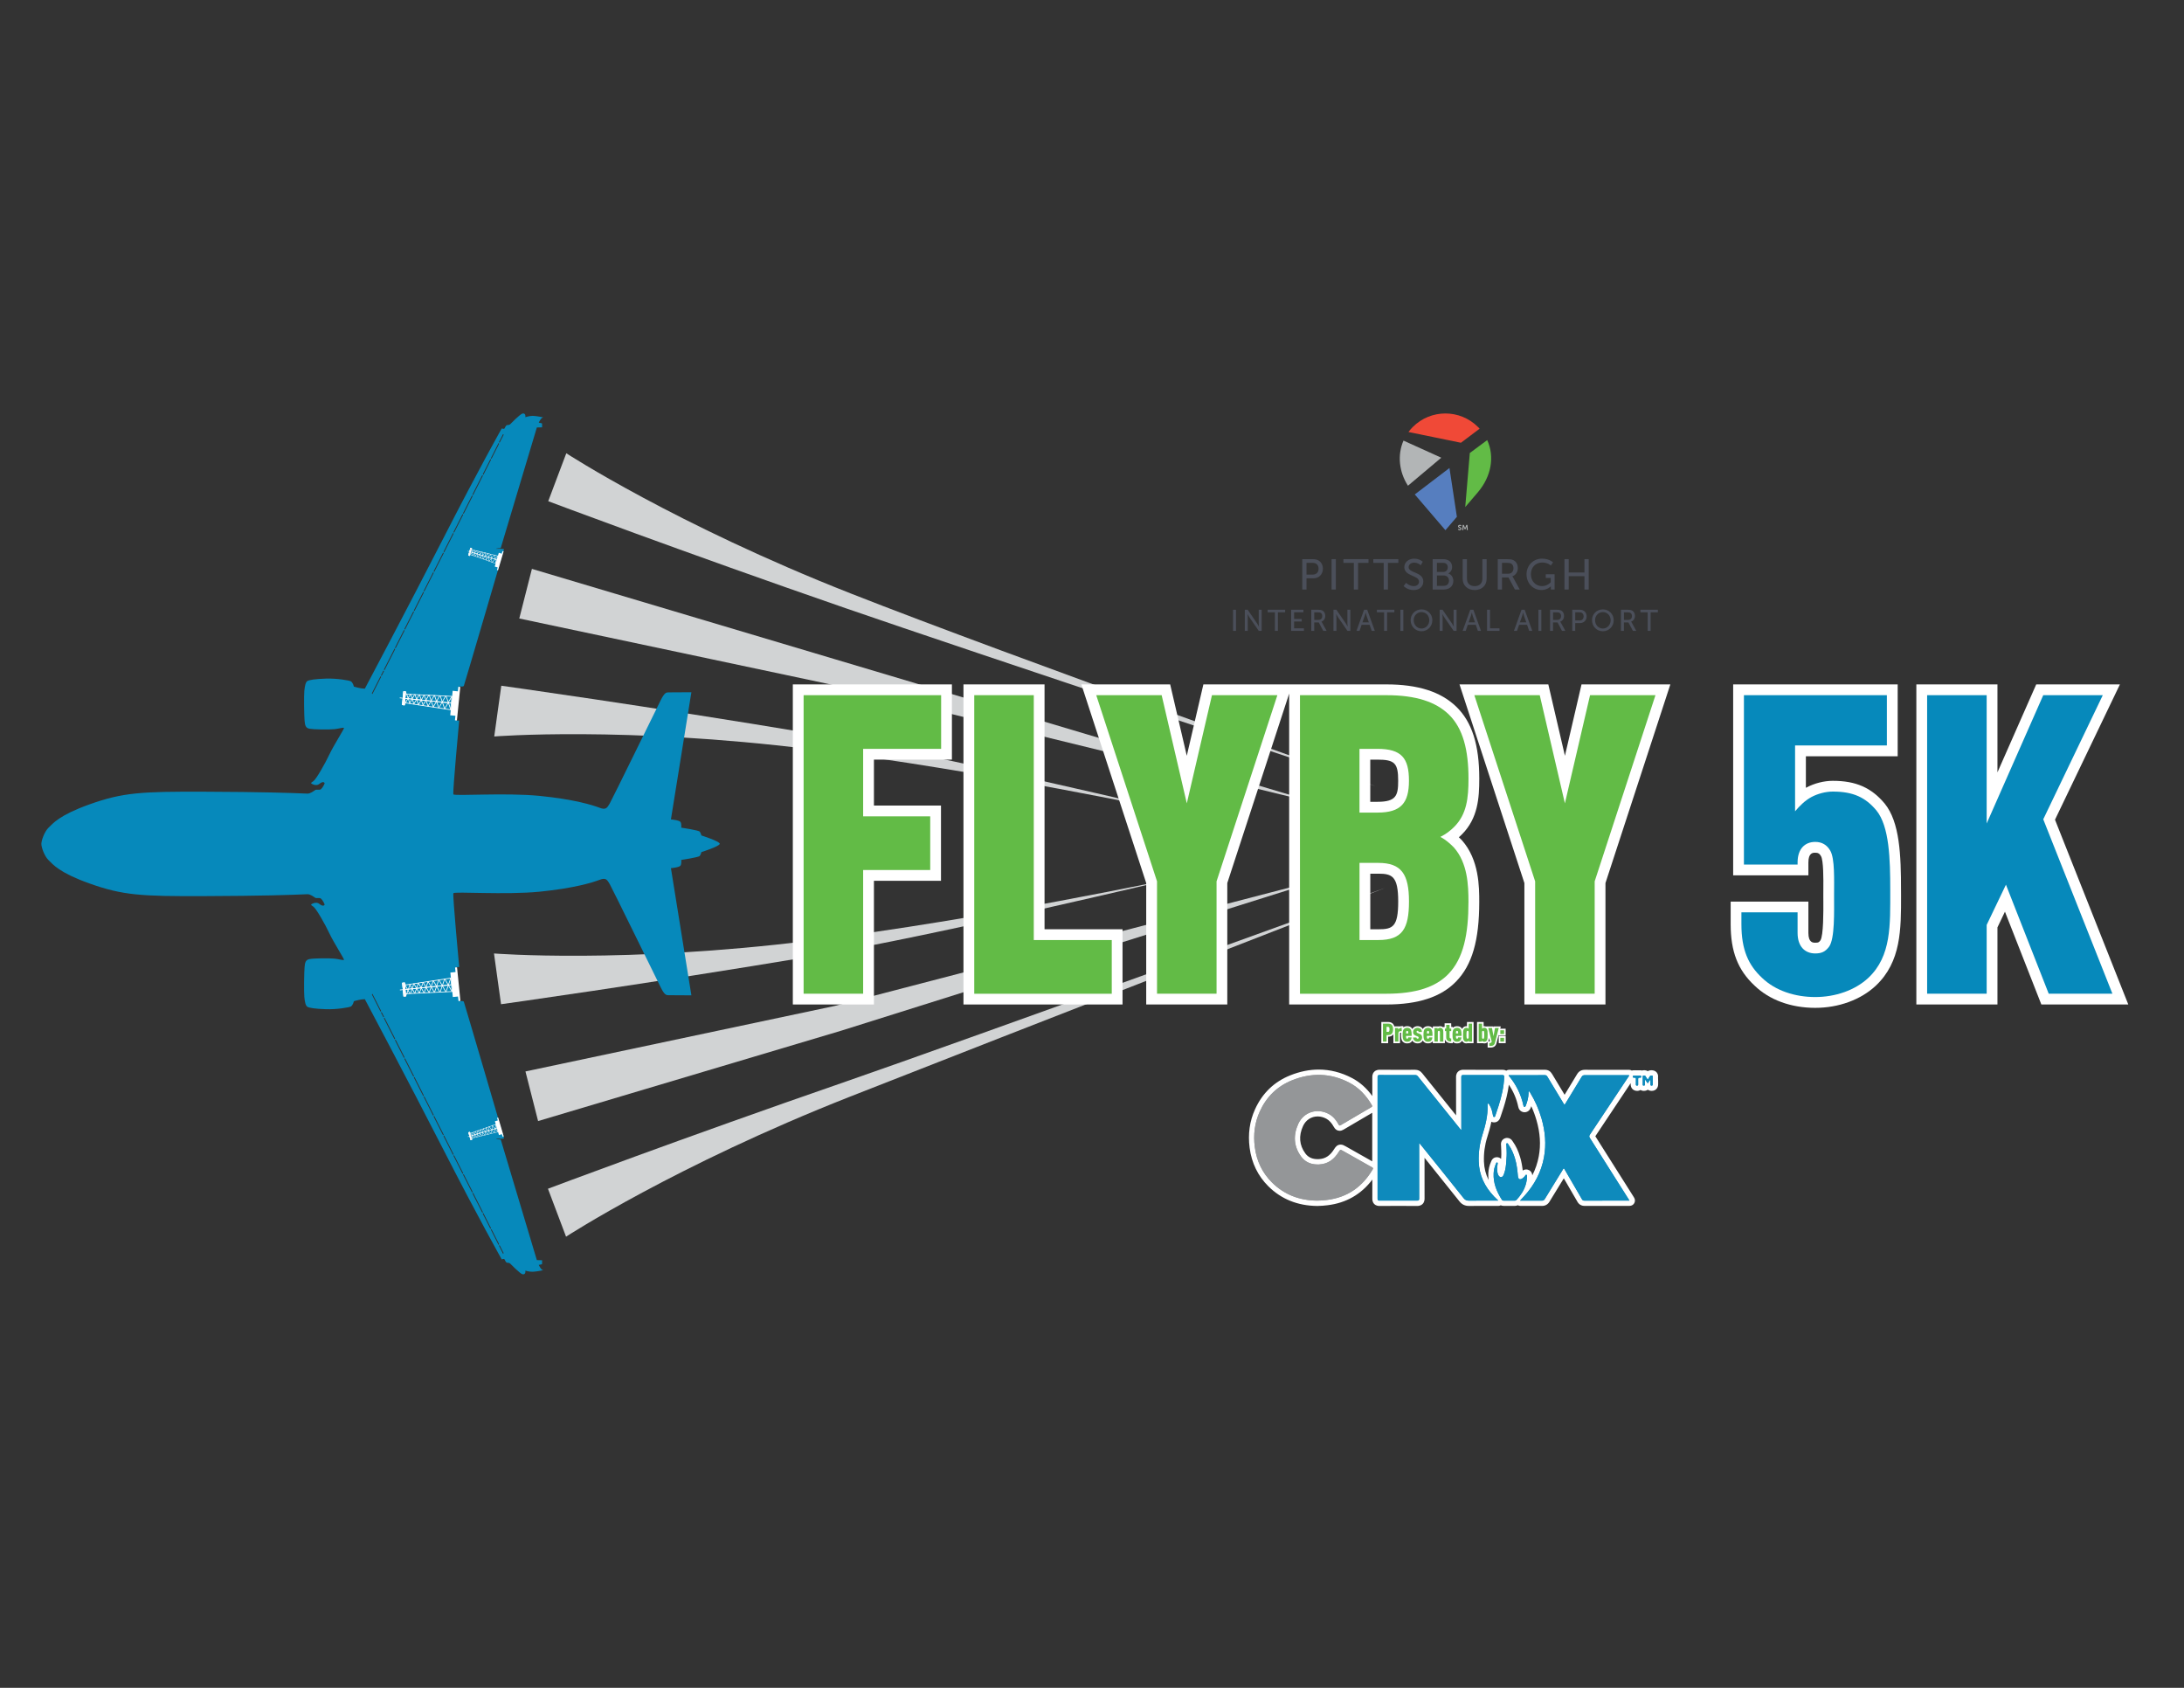 <?xml version="1.0" encoding="utf-8"?>
<!-- Generator: Adobe Illustrator 24.0.0, SVG Export Plug-In . SVG Version: 6.00 Build 0)  -->
<svg version="1.1" id="Layer_1" xmlns="http://www.w3.org/2000/svg" xmlns:xlink="http://www.w3.org/1999/xlink" x="0px" y="0px"
	 viewBox="0 0 792 612" style="enable-background:new 0 0 792 612;" xml:space="preserve">
<rect x="0" y="0" width="792" height="612" fill="#333333" stroke="none"/>
<style type="text/css">
	.st0{fill:#D1D3D4;}
	.st1{fill:#0689BB;}
	.st2{fill:#FFFFFF;}
	.st3{fill:#4B4F5A;}
	.st4{fill:#B2B5B6;}
	.st5{fill:#F04937;}
	.st6{fill:#567EBF;}
	.st7{fill:#62BB46;}
	.st8{fill:#0E8ABC;}
	.st9{fill:#949698;}
</style>
<g>
	<g>
		<g>
			<polygon class="st0" points="192.84,397.49 190.55,388.5 302.74,364.74 481.67,318.16 305.03,373.73 195.13,406.49 			"/>
			<path class="st0" d="M180.41,354.92l-1.27-9.2c0,0,47.21,3.75,114.72-4.63c62.6-7.77,133.54-22.93,133.54-22.93
				s-88.33,21.13-132.13,28.44c-62.37,10.41-113.57,17.52-113.57,17.52L180.41,354.92z"/>
			<path class="st0" d="M201.99,439.72l3.28,8.69c0,0,39.68-25.86,102.98-50.77c58.7-23.1,193.92-75.65,193.92-75.65
				s-153.36,55.63-195.33,70.14c-59.76,20.67-108.13,38.9-108.13,38.9L201.99,439.72z"/>
		</g>
		<g>
			<polygon class="st0" points="190.6,215.27 188.31,224.26 300.49,248.02 480.35,291.96 302.78,239.03 192.89,206.27 			"/>
			<path class="st0" d="M180.5,257.84l-1.27,9.2c0,0,47.21-3.75,114.72,4.63c62.6,7.77,133.54,22.93,133.54,22.93
				s-88.33-21.13-132.13-28.44c-62.37-10.41-113.57-17.52-113.57-17.52L180.5,257.84z"/>
			<path class="st0" d="M202.08,173.04l3.28-8.69c0,0,39.68,25.86,102.98,50.77c58.7,23.1,190.82,70.06,190.82,70.06
				s-150.25-50.04-192.22-64.55c-59.76-20.67-108.13-38.9-108.13-38.9L202.08,173.04z"/>
		</g>
		<path class="st1" d="M190.51,151.27c0,0,0.31-1.49-0.99-1.34c-0.82,0.1-4.59,3.97-4.59,3.97s-0.56,0.27-0.96,0.23
			c-0.46-0.06-0.76,0.8-1.03,1.25c-0.15,0.26-0.99-0.03-0.99-0.03s-8.21,14.49-21.06,39.61c-12.84,25.07-28.58,54.74-28.58,54.74
			s-0.91,0-2.18-0.28c-1.27-0.27-1.81-0.48-1.81-0.48s-0.32-1.51-1.13-1.92c-0.61-0.31-5.04-1.1-9.03-0.96
			c-3.99,0.14-6.08,0.48-6.71,0.89c-0.63,0.41-0.92,1.81-1.09,3.57c-0.18,1.86-0.07,9.05,0.09,10.78c0.15,1.65,0.32,2.68,1.86,2.95
			c1.54,0.27,6.85,0.34,9.03,0.14c1.55-0.15,3.31-0.76,3.4-0.41c0.09,0.34-3.76,6.32-5.31,9.62s-4.76,8.93-5.76,9.62
			c-1,0.69-1.13,0.76-0.23,1.17c0.91,0.41,1.81,0.34,2.45-0.21c0.63-0.55,1.45-0.83,1.81-0.28c0.14,0.21-0.77,1.85-1.32,2.27
			c-0.54,0.41-1.59,0-2.04,0.28c-0.45,0.27-1.77,1.35-2.86,1.31c-6.49-0.27-16.19-0.61-37.42-0.69c-22.72-0.08-29.5,0.26-41.64,4.6
			c-11.02,3.95-13.2,6.91-14.79,8.42c-1.47,1.4-2.61,4.57-2.63,5.89h0c0,0.01,0,0.01,0,0.02c0,0.01,0,0.01,0,0.02h0
			c0.02,1.33,1.16,4.49,2.63,5.89c1.59,1.52,3.77,4.48,14.79,8.42c12.14,4.34,18.92,4.69,41.64,4.6
			c21.23-0.08,30.93-0.41,37.42-0.69c1.09-0.05,2.4,1.03,2.86,1.3c0.45,0.28,1.5-0.14,2.04,0.28c0.54,0.41,1.45,2.06,1.32,2.27
			c-0.36,0.55-1.18,0.27-1.81-0.28c-0.63-0.55-1.54-0.62-2.45-0.21s-0.77,0.48,0.23,1.17c1,0.69,4.22,6.32,5.76,9.62
			c1.54,3.3,5.4,9.27,5.31,9.62c-0.09,0.34-1.85-0.27-3.4-0.41c-2.18-0.21-7.48-0.14-9.03,0.14c-1.54,0.27-1.71,1.31-1.86,2.95
			c-0.16,1.73-0.27,8.93-0.09,10.78c0.17,1.77,0.45,3.16,1.09,3.57c0.64,0.41,2.72,0.76,6.71,0.89c3.99,0.14,8.42-0.65,9.03-0.96
			c0.82-0.41,1.13-1.92,1.13-1.92s0.54-0.21,1.81-0.48c1.27-0.27,2.18-0.27,2.18-0.27s15.74,29.67,28.58,54.74
			c12.86,25.11,21.06,39.6,21.06,39.6s0.84-0.29,0.99-0.03c0.27,0.45,0.56,1.31,1.03,1.25c0.4-0.05,0.96,0.23,0.96,0.23
			s3.77,3.87,4.59,3.97c1.29,0.15,0.99-1.34,0.99-1.34s1.33,0.46,2.72,0.41c1.37-0.05,4.35-0.62,3.67-0.62s-1.53-1.85-1.53-1.85
			l1.19-0.26l0.03-1.44l-1.91-0.05l-13.1-43.74c0,0-1.63-0.05-1.67-0.26c1.63-0.05,2.72,0.1,2.86-0.21
			c-0.1-0.41-14.18-48.4-14.56-49.45c-0.17-0.46-1.56-0.21-1.56-0.21l-1.22-12.36l1.09-0.05c0,0-2.42-26.02-2.11-26.74
			s18.78,0.67,31.3-0.57c12.52-1.24,19.25-3.35,21.67-4.28c2.25-0.87,2.76-0.15,3.71,1.49c0.95,1.65,17.15,34.77,18.54,37.55
			c1.37,2.73,2,2.78,2.82,2.78c1.09,0,8.27,0.05,8.27,0.05l-7.42-46.11c0,0,3.03-0.26,3.47-0.93c0.44-0.67,0.27-2.06,0.27-2.06
			s6.29-0.93,6.7-1.44c0.41-0.51,0.61-1.39,0.61-1.39s6.49-2.06,6.66-3h0.01c0,0,0-0.01,0-0.02c0,0,0-0.01,0-0.02h-0.01
			c-0.17-0.95-6.66-3-6.66-3s-0.2-0.87-0.61-1.39c-0.41-0.51-6.7-1.44-6.7-1.44s0.17-1.39-0.27-2.06c-0.44-0.67-3.47-0.93-3.47-0.93
			l7.42-46.11c0,0-7.18,0.05-8.27,0.05c-0.83,0-1.45,0.05-2.82,2.78c-1.39,2.78-17.59,35.91-18.54,37.55
			c-0.95,1.65-1.45,2.36-3.71,1.49c-2.42-0.93-9.15-3.04-21.67-4.28c-12.52-1.24-30.99,0.15-31.3-0.57s2.11-26.74,2.11-26.74
			l-1.09-0.05l1.22-12.36c0,0,1.39,0.26,1.56-0.21c0.39-1.05,14.46-49.04,14.56-49.45c-0.14-0.31-1.22-0.16-2.86-0.21
			c0.03-0.21,1.67-0.26,1.67-0.26l13.1-43.74l1.91-0.05l-0.03-1.44l-1.19-0.26c0,0,0.85-1.85,1.53-1.85s-2.31-0.57-3.67-0.62
			C191.83,150.81,190.51,151.27,190.51,151.27L190.51,151.27z M181.17,451.45l1.48,2.93l-0.22,0.25l-1.47-2.9L181.17,451.45z
			 M178.02,445.91l0.21-0.25l2.77,5.47l-0.2,0.28L178.02,445.91L178.02,445.91z M175.29,439.85l2.77,5.47l-0.22,0.25l-2.79-5.51
			L175.29,439.85z M171.34,432.72l0.22-0.24l3.57,7.05l-0.23,0.22L171.34,432.72L171.34,432.72z M168.13,425.69l3.27,6.46
			l-0.22,0.24l-3.26-6.45L168.13,425.69z M164.66,418.85l3.3,6.51l-0.22,0.25l-3.3-6.53L164.66,418.85z M161.05,411.72l3.44,6.8
			l-0.22,0.24l-3.42-6.76L161.05,411.72z M157.46,404.61l3.43,6.78l-0.2,0.28l-3.45-6.82L157.46,404.61z M153.88,397.54l3.41,6.74
			l-0.22,0.23l-3.42-6.77L153.88,397.54z M150.3,390.48l3.41,6.74l-0.24,0.21l-3.4-6.71L150.3,390.48z M146.87,383.7l3.26,6.45
			l-0.22,0.24l-3.26-6.44L146.87,383.7z M143.47,376.97l3.24,6.4l-0.22,0.25l-3.26-6.43L143.47,376.97z M139.2,369.21l0.25-0.18
			l3.85,7.6l-0.24,0.21L139.2,369.21L139.2,369.21z M138.15,367.13l0.26-0.16l0.88,1.73l-0.25,0.18L138.15,367.13L138.15,367.13z
			 M135.06,360.35l3.18,6.28l-0.26,0.16l-3.13-6.19L135.06,360.35z M134.84,251.41l3.13-6.19l0.26,0.16l-3.18,6.28L134.84,251.41
			L134.84,251.41z M139.03,243.14l0.25,0.18l-0.88,1.74l-0.26-0.16L139.03,243.14z M139.2,242.8l3.87-7.64l0.24,0.21l-3.85,7.6
			L139.2,242.8L139.2,242.8z M143.23,234.84l3.26-6.43l0.22,0.25l-3.24,6.4L143.23,234.84L143.23,234.84z M149.91,221.64l0.22,0.23
			l-3.26,6.45l-0.22-0.25L149.91,221.64z M150.08,221.31l3.4-6.71l0.24,0.21l-3.41,6.74L150.08,221.31L150.08,221.31z
			 M153.64,214.27l3.42-6.77l0.22,0.23l-3.41,6.74L153.64,214.27L153.64,214.27z M160.69,200.35l0.2,0.28l-3.43,6.78l-0.22-0.23
			L160.69,200.35z M164.28,193.26l0.22,0.24l-3.44,6.8l-0.2-0.28L164.28,193.26z M164.44,192.93l3.3-6.53l0.22,0.25l-3.3,6.51
			L164.44,192.93L164.44,192.93z M167.91,186.08l3.27-6.45l0.22,0.24l-3.27,6.46L167.91,186.08L167.91,186.08z M174.89,172.27
			l0.23,0.22l-3.57,7.05l-0.22-0.24L174.89,172.27z M177.85,166.44l0.22,0.25l-2.77,5.47l-0.23-0.22L177.85,166.44z M178.02,166.11
			l2.78-5.5l0.2,0.28l-2.77,5.47L178.02,166.11L178.02,166.11z M182.43,157.38l0.22,0.25l-1.48,2.93l-0.2-0.28L182.43,157.38z"/>
		<g>
			<g>
				<line class="st2" x1="147.23" y1="358.74" x2="163.43" y2="357.1"/>
				<polygon class="st2" points="147.24,358.87 147.22,358.61 163.41,356.98 163.44,357.23 				"/>
			</g>
			<path class="st2" d="M146.33,361.33l-0.5-4.97l0.93-0.09l0.4,0.72l16.43-2.49l0.52,5.14l-0.14,0.01l-16.46,0.8l-0.24,0.8
				L146.33,361.33z M146.11,356.59l0.45,4.46l0.5-0.05l0.25-0.81l0.09,0l16.42-0.79l-0.46-4.6l-16.34,2.48l-0.4-0.73L146.11,356.59z
				"/>
			<g>
				<rect x="144.19" y="358.44" transform="matrix(-0.1 -0.995 0.995 -0.1 -195.72 540.626)" width="4.74" height="0.71"/>
				<path class="st2" d="M146.33,361.33l-0.5-4.97l0.96-0.1l0.5,4.97L146.33,361.33z M146.11,356.59l0.45,4.46l0.45-0.05l-0.45-4.46
					L146.11,356.59z"/>
			</g>
			<polygon class="st2" points="145.03,359.09 145.01,358.83 163.7,356.95 163.72,357.2 			"/>
			<g>
				
					<rect x="146.16" y="358.48" transform="matrix(0.319 -0.948 0.948 0.319 -239.1 384.645)" class="st2" width="3.59" height="0.26"/>
				
					<rect x="147.82" y="356.89" transform="matrix(0.869 -0.494 0.494 0.869 -158.017 120.09)" class="st2" width="0.26" height="3.59"/>
			</g>
			<g>
				<polygon class="st2" points="148.99,360.29 148.75,360.2 149.97,356.63 150.21,356.71 				"/>
				<polygon class="st2" points="150.3,360.23 148.42,356.97 148.64,356.84 150.52,360.1 				"/>
			</g>
			<g>
				<polygon class="st2" points="150.56,360.21 150.32,360.13 151.61,356.38 151.85,356.46 				"/>
				<polygon class="st2" points="151.95,360.16 149.98,356.73 150.2,356.6 152.18,360.03 				"/>
			</g>
			<g>
				<polygon class="st2" points="152.22,360.13 151.98,360.05 153.31,356.15 153.55,356.23 				"/>
				<polygon class="st2" points="153.67,360.07 151.62,356.51 151.84,356.38 153.9,359.95 				"/>
			</g>
			<g>
				<polygon class="st2" points="153.94,360.05 153.7,359.97 155.11,355.83 155.36,355.92 				"/>
				<polygon class="st2" points="155.5,359.99 153.32,356.21 153.54,356.08 155.72,359.86 				"/>
			</g>
			<g>
				<polygon class="st2" points="155.76,359.97 155.52,359.88 157,355.55 157.25,355.63 				"/>
				<polygon class="st2" points="157.41,359.9 155.12,355.94 155.35,355.81 157.63,359.77 				"/>
			</g>
			<g>
				<polygon class="st2" points="157.68,359.88 157.43,359.79 158.99,355.24 159.23,355.33 				"/>
				<polygon class="st2" points="159.41,359.8 157.01,355.64 157.24,355.52 159.63,359.67 				"/>
			</g>
			<g>
				<polygon class="st2" points="159.73,359.77 159.49,359.69 161.12,354.92 161.36,355 				"/>
				<polygon class="st2" points="161.56,359.7 159.05,355.34 159.27,355.21 161.78,359.57 				"/>
			</g>
			<g>
				<polygon class="st2" points="161.88,359.66 161.64,359.58 163.34,354.6 163.59,354.68 				"/>
				<polygon class="st2" points="163.8,359.58 161.18,355.03 161.41,354.9 164.03,359.45 				"/>
			</g>
			<g>
				
					<rect x="144.19" y="358.44" transform="matrix(-0.1 -0.995 0.995 -0.1 -195.72 540.626)" class="st2" width="4.74" height="0.71"/>
				<path class="st2" d="M146.33,361.33l-0.5-4.97l0.96-0.1l0.5,4.97L146.33,361.33z M146.11,356.59l0.45,4.46l0.45-0.05l-0.45-4.46
					L146.11,356.59z"/>
			</g>
			<polygon class="st2" points="165.2,352.46 163.32,352.65 164.21,361.52 166.09,361.33 166.26,362.98 166.97,362.91 
				165.74,350.74 165.03,350.81 			"/>
		</g>
		<g>
			<g>
				<line class="st2" x1="170.9" y1="411.81" x2="180.02" y2="409.11"/>
				<polygon class="st2" points="170.92,411.88 170.87,411.73 179.99,409.04 180.04,409.18 				"/>
			</g>
			<path class="st2" d="M170.66,413.39l-0.83-2.8l0.52-0.15l0.31,0.37l9.16-3.21l0.85,2.89l-0.08,0.02l-9.36,2.24l-0.05,0.49
				L170.66,413.39z M170.02,410.7l0.74,2.51l0.28-0.08l0.05-0.49l0.05-0.01l9.34-2.23l-0.76-2.59l-9.11,3.19l-0.31-0.37
				L170.02,410.7z"/>
			<g>
				
					<rect x="169.13" y="411.71" transform="matrix(-0.283 -0.959 0.959 -0.283 -176.262 692.077)" width="2.77" height="0.41"/>
				<path class="st2" d="M170.66,413.39l-0.83-2.8l0.54-0.16l0.83,2.8L170.66,413.39z M170.02,410.7l0.74,2.51l0.25-0.07l-0.74-2.51
					L170.02,410.7z"/>
			</g>
			<polygon class="st2" points="169.67,412.24 169.63,412.1 180.15,408.99 180.2,409.14 			"/>
			<g>
				<polygon class="st2" points="171.23,412.7 171.08,412.68 171.37,410.6 171.52,410.62 				"/>
				<polygon class="st2" points="171.93,412.54 170.57,410.95 170.68,410.85 172.04,412.45 				"/>
			</g>
			<g>
				
					<rect x="171.05" y="411.32" transform="matrix(0.143 -0.99 0.99 0.143 -259.661 522.851)" class="st2" width="2.21" height="0.15"/>
				<polygon class="st2" points="172.82,412.33 171.39,410.66 171.5,410.56 172.94,412.23 				"/>
			</g>
			<g>
				
					<rect x="171.9" y="411.06" transform="matrix(0.143 -0.99 0.99 0.143 -258.621 523.516)" class="st2" width="2.32" height="0.15"/>
				<polygon class="st2" points="173.76,412.11 172.26,410.35 172.37,410.25 173.88,412.01 				"/>
			</g>
			<g>
				
					<rect x="172.8" y="410.79" transform="matrix(0.143 -0.99 0.99 0.143 -257.542 524.223)" class="st2" width="2.41" height="0.15"/>
				<polygon class="st2" points="174.74,411.87 173.17,410.05 173.29,409.95 174.85,411.78 				"/>
			</g>
			<g>
				
					<rect x="173.72" y="410.48" transform="matrix(0.143 -0.99 0.99 0.143 -256.394 524.942)" class="st2" width="2.55" height="0.15"/>
				<polygon class="st2" points="175.78,411.63 174.12,409.69 174.23,409.6 175.89,411.53 				"/>
			</g>
			<g>
				
					<rect x="174.71" y="410.18" transform="matrix(0.143 -0.99 0.99 0.143 -255.193 525.714)" class="st2" width="2.68" height="0.15"/>
				<polygon class="st2" points="176.86,411.37 175.12,409.34 175.24,409.24 176.98,411.27 				"/>
			</g>
			<g>
				
					<rect x="175.74" y="409.85" transform="matrix(0.143 -0.99 0.99 0.143 -253.931 526.52)" class="st2" width="2.81" height="0.15"/>
				<polygon class="st2" points="178,411.1 176.18,408.97 176.29,408.87 178.12,411 				"/>
			</g>
			<g>
				
					<rect x="176.85" y="409.5" transform="matrix(0.143 -0.99 0.99 0.143 -252.577 527.389)" class="st2" width="2.95" height="0.15"/>
				<polygon class="st2" points="179.23,410.8 177.31,408.57 177.43,408.47 179.34,410.71 				"/>
			</g>
			<g>
				
					<rect x="178.02" y="409.14" transform="matrix(0.143 -0.99 0.99 0.143 -251.163 528.298)" class="st2" width="3.07" height="0.15"/>
				<polygon class="st2" points="180.5,410.49 178.5,408.17 178.62,408.07 180.61,410.39 				"/>
			</g>
			<g>
				
					<rect x="169.13" y="411.71" transform="matrix(-0.283 -0.959 0.959 -0.283 -176.262 692.077)" class="st2" width="2.77" height="0.41"/>
				<path class="st2" d="M170.66,413.39l-0.83-2.8l0.54-0.16l0.83,2.8L170.66,413.39z M170.02,410.7l0.74,2.51l0.25-0.07l-0.74-2.51
					L170.02,410.7z"/>
			</g>
			<polygon class="st2" points="180.53,406.26 179.47,406.57 180.94,411.56 182,411.25 182.28,412.18 182.68,412.06 180.65,405.21 
				180.26,405.33 			"/>
		</g>
		<g>
			<g>
				<line class="st2" x1="147.18" y1="253.26" x2="163.38" y2="254.9"/>
				<polygon class="st2" points="163.36,255.03 147.17,253.39 147.19,253.14 163.39,254.77 				"/>
			</g>
			<path class="st2" d="M163.53,257.51l-0.13-0.02l-16.29-2.47l-0.4,0.72l-0.93-0.09l0.5-4.97l0.93,0.09l0.24,0.8l16.6,0.8
				L163.53,257.51z M146.96,254.73l0.09,0.01l16.25,2.47l0.46-4.6l-16.51-0.8l-0.25-0.81l-0.5-0.05l-0.45,4.46l0.5,0.05
				L146.96,254.73z"/>
			<g>
				<rect x="144.14" y="252.85" transform="matrix(-0.1 0.995 -0.995 -0.1 413.136 132.849)" width="4.74" height="0.71"/>
				<path class="st2" d="M146.74,255.74l-0.96-0.1l0.5-4.97l0.96,0.1L146.74,255.74z M146.06,255.41l0.45,0.05l0.45-4.46l-0.45-0.05
					L146.06,255.41z"/>
			</g>
			<polygon class="st2" points="163.65,255.05 144.96,253.17 144.98,252.91 163.67,254.8 			"/>
			<g>
				
					<rect x="147.78" y="251.6" transform="matrix(0.948 -0.319 0.319 0.948 -73.005 60.307)" class="st2" width="0.26" height="3.59"/>
				<polygon class="st2" points="147.13,254.94 146.9,254.81 148.68,251.7 148.9,251.82 				"/>
			</g>
			<g>
				
					<rect x="149.3" y="251.66" transform="matrix(0.946 -0.324 0.324 0.946 -74.02 62.012)" class="st2" width="0.26" height="3.78"/>
				<polygon class="st2" points="148.59,255.16 148.37,255.04 150.25,251.77 150.47,251.9 				"/>
			</g>
			<g>
				
					<rect x="150.91" y="251.73" transform="matrix(0.946 -0.324 0.324 0.946 -73.99 62.545)" class="st2" width="0.26" height="3.96"/>
				<polygon class="st2" points="150.15,255.4 149.93,255.28 151.9,251.85 152.13,251.98 				"/>
			</g>
			<g>
				
					<rect x="152.59" y="251.8" transform="matrix(0.946 -0.324 0.324 0.946 -73.955 63.104)" class="st2" width="0.26" height="4.13"/>
				
					<rect x="150.65" y="253.65" transform="matrix(0.5 -0.866 0.866 0.5 -143.42 259.269)" class="st2" width="4.12" height="0.26"/>
			</g>
			<g>
				
					<rect x="154.35" y="251.87" transform="matrix(0.946 -0.324 0.324 0.946 -73.939 63.704)" class="st2" width="0.26" height="4.37"/>
				
					<rect x="152.29" y="253.84" transform="matrix(0.498 -0.867 0.867 0.498 -142.692 261.378)" class="st2" width="4.36" height="0.26"/>
			</g>
			<g>
				
					<rect x="156.21" y="251.95" transform="matrix(0.946 -0.324 0.324 0.946 -73.888 64.301)" class="st2" width="0.26" height="4.58"/>
				<polygon class="st2" points="155.3,256.19 155.07,256.07 157.36,252.1 157.58,252.23 				"/>
			</g>
			<g>
				
					<rect x="158.15" y="252.04" transform="matrix(0.946 -0.324 0.324 0.946 -73.85 64.946)" class="st2" width="0.26" height="4.81"/>
				<polygon class="st2" points="157.19,256.49 156.96,256.36 159.36,252.2 159.58,252.33 				"/>
			</g>
			<g>
				
					<rect x="160.25" y="252.13" transform="matrix(0.946 -0.324 0.324 0.946 -73.811 65.642)" class="st2" width="0.26" height="5.04"/>
				<polygon class="st2" points="159.22,256.79 159,256.67 161.51,252.3 161.73,252.43 				"/>
			</g>
			<g>
				
					<rect x="162.44" y="252.24" transform="matrix(0.946 -0.324 0.324 0.946 -73.763 66.361)" class="st2" width="0.26" height="5.26"/>
				<polygon class="st2" points="161.35,257.1 161.13,256.97 163.75,252.42 163.98,252.55 				"/>
			</g>
			<g>
				
					<rect x="144.14" y="252.85" transform="matrix(-0.1 0.995 -0.995 -0.1 413.136 132.849)" class="st2" width="4.74" height="0.71"/>
				<path class="st2" d="M146.74,255.74l-0.96-0.1l0.5-4.97l0.96,0.1L146.74,255.74z M146.06,255.41l0.45,0.05l0.45-4.46l-0.45-0.05
					L146.06,255.41z"/>
			</g>
			<polygon class="st2" points="165.15,259.54 163.27,259.35 164.16,250.48 166.04,250.67 166.21,249.02 166.92,249.09 
				165.69,261.26 164.98,261.19 			"/>
		</g>
		<g>
			<g>
				<line class="st2" x1="170.85" y1="200.2" x2="179.97" y2="202.89"/>
				<polygon class="st2" points="179.94,202.96 170.82,200.27 170.87,200.12 179.99,202.82 				"/>
			</g>
			<path class="st2" d="M179.77,204.4l-0.07-0.03l-9.08-3.18l-0.3,0.37l-0.52-0.15l0.02-0.07l0.8-2.73l0.52,0.15l0.05,0.49
				l9.44,2.26l-0.02,0.08L179.77,204.4z M170.56,201.02l0.05,0.02l9.06,3.18l0.76-2.59l-9.39-2.25l-0.05-0.49l-0.28-0.08l-0.74,2.51
				l0.28,0.08L170.56,201.02z"/>
			<g>
				<rect x="169.08" y="199.88" transform="matrix(-0.283 0.959 -0.959 -0.283 410.634 93.249)" width="2.77" height="0.41"/>
				<path class="st2" d="M170.32,201.57l-0.54-0.16l0.02-0.07l0.8-2.73l0.54,0.16l-0.02,0.07L170.32,201.57z M169.97,201.31
					l0.25,0.07l0.74-2.51l-0.25-0.07L169.97,201.31z"/>
			</g>
			<polygon class="st2" points="180.1,203.01 169.58,199.9 169.62,199.76 180.15,202.86 			"/>
			<g>
				
					<rect x="171.18" y="199.3" transform="matrix(0.991 -0.137 0.137 0.991 -25.849 25.368)" class="st2" width="0.15" height="2.1"/>
				<polygon class="st2" points="170.63,201.15 170.52,201.06 171.88,199.46 171.99,199.56 				"/>
			</g>
			<g>
				
					<rect x="172.03" y="199.5" transform="matrix(0.99 -0.143 0.143 0.99 -26.874 26.623)" class="st2" width="0.15" height="2.21"/>
				<polygon class="st2" points="171.45,201.44 171.34,201.34 172.77,199.67 172.89,199.77 				"/>
			</g>
			<g>
				
					<rect x="172.94" y="199.71" transform="matrix(0.99 -0.143 0.143 0.99 -26.907 26.76)" class="st2" width="0.15" height="2.32"/>
				<polygon class="st2" points="172.32,201.75 172.21,201.65 173.71,199.9 173.83,199.99 				"/>
			</g>
			<g>
				
					<rect x="173.88" y="199.93" transform="matrix(0.99 -0.143 0.143 0.99 -26.912 26.87)" class="st2" width="0.15" height="2.41"/>
				<polygon class="st2" points="173.24,202.05 173.12,201.95 174.69,200.13 174.8,200.23 				"/>
			</g>
			<g>
				
					<rect x="174.87" y="200.17" transform="matrix(0.99 -0.143 0.143 0.99 -26.947 27.017)" class="st2" width="0.15" height="2.55"/>
				<polygon class="st2" points="174.18,202.41 174.07,202.31 175.73,200.37 175.84,200.47 				"/>
			</g>
			<g>
				
					<rect x="175.92" y="200.41" transform="matrix(0.99 -0.143 0.143 0.99 -26.979 27.168)" class="st2" width="0.15" height="2.68"/>
				<polygon class="st2" points="175.19,202.76 175.07,202.66 176.81,200.63 176.93,200.73 				"/>
			</g>
			<g>
				
					<rect x="177.02" y="200.67" transform="matrix(0.99 -0.143 0.143 0.99 -27.03 27.346)" class="st2" width="0.15" height="2.81"/>
				<polygon class="st2" points="176.24,203.13 176.13,203.03 177.95,200.91 178.07,201 				"/>
			</g>
			<g>
				
					<rect x="178.2" y="200.95" transform="matrix(0.99 -0.142 0.142 0.99 -27.032 27.477)" class="st2" width="0.15" height="2.95"/>
				<polygon class="st2" points="177.38,203.53 177.26,203.43 179.18,201.2 179.29,201.3 				"/>
			</g>
			<g>
				
					<rect x="179.43" y="201.25" transform="matrix(0.99 -0.143 0.143 0.99 -27.083 27.67)" class="st2" width="0.15" height="3.07"/>
				<polygon class="st2" points="178.57,203.93 178.45,203.84 180.45,201.51 180.56,201.61 				"/>
			</g>
			<g>
				
					<rect x="169.08" y="199.88" transform="matrix(-0.283 0.959 -0.959 -0.283 410.634 93.249)" class="st2" width="2.77" height="0.41"/>
				<path class="st2" d="M170.32,201.57l-0.54-0.16l0.02-0.07l0.8-2.73l0.54,0.16l-0.02,0.07L170.32,201.57z M169.97,201.31
					l0.25,0.07l0.74-2.51l-0.25-0.07L169.97,201.31z"/>
			</g>
			<polygon class="st2" points="180.48,205.74 179.42,205.43 180.89,200.44 181.95,200.75 182.23,199.82 182.63,199.94 
				180.6,206.79 180.21,206.68 			"/>
		</g>
	</g>
	<g>
		<g>
			<path class="st3" d="M447.15,221.09h1.07v7.67h-1.07V221.09z"/>
			<path class="st3" d="M451.4,221.09h1.06l3.41,4.98c0.28,0.41,0.64,1.11,0.64,1.11h0.02c0,0-0.07-0.68-0.07-1.11v-4.98h1.07v7.67
				h-1.05l-3.42-4.97c-0.28-0.42-0.64-1.12-0.64-1.12h-0.02c0,0,0.08,0.68,0.08,1.12v4.97h-1.07V221.09z"/>
			<path class="st3" d="M462.34,222.02h-2.63v-0.93h6.33v0.93h-2.63v6.73h-1.08V222.02z"/>
			<path class="st3" d="M468.22,221.09h4.45v0.93h-3.38v2.4h2.75v0.93h-2.75v2.47h3.56v0.93h-4.64V221.09z"/>
			<path class="st3" d="M475.53,221.09h2.34c0.8,0,1.14,0.07,1.43,0.17c0.78,0.29,1.29,1.06,1.29,2.07c0,0.98-0.54,1.8-1.38,2.07
				v0.02c0,0,0.09,0.1,0.23,0.35l1.63,2.97h-1.22l-1.62-3.05h-1.64v3.05h-1.07V221.09z M478.14,224.77c0.84,0,1.36-0.53,1.36-1.39
				c0-0.56-0.21-0.97-0.61-1.18c-0.21-0.11-0.46-0.17-1.05-0.17h-1.24v2.75H478.14z"/>
			<path class="st3" d="M483.57,221.09h1.06l3.41,4.98c0.28,0.41,0.64,1.11,0.64,1.11h0.02c0,0-0.08-0.68-0.08-1.11v-4.98h1.07v7.67
				h-1.05l-3.42-4.97c-0.28-0.42-0.64-1.12-0.64-1.12h-0.02c0,0,0.08,0.68,0.08,1.12v4.97h-1.07V221.09z"/>
			<path class="st3" d="M496.67,226.55h-2.89l-0.76,2.2h-1.11l2.76-7.67h1.13l2.76,7.67h-1.12L496.67,226.55z M495.23,222.14
				c0,0-0.17,0.69-0.3,1.09l-0.86,2.43h2.32l-0.85-2.43c-0.13-0.39-0.29-1.09-0.29-1.09H495.23z"/>
			<path class="st3" d="M501.94,222.02h-2.63v-0.93h6.33v0.93h-2.63v6.73h-1.08V222.02z"/>
			<path class="st3" d="M507.83,221.09h1.07v7.67h-1.07V221.09z"/>
			<path class="st3" d="M515.49,220.96c2.21,0,3.93,1.71,3.93,3.91c0,2.26-1.72,4.02-3.93,4.02c-2.21,0-3.94-1.76-3.94-4.02
				C511.55,222.66,513.28,220.96,515.49,220.96z M515.49,227.9c1.56,0,2.82-1.3,2.82-3.03c0-1.67-1.26-2.93-2.82-2.93
				c-1.56,0-2.83,1.26-2.83,2.93C512.66,226.59,513.93,227.9,515.49,227.9z"/>
			<path class="st3" d="M522.07,221.09h1.06l3.41,4.98c0.28,0.41,0.64,1.11,0.64,1.11h0.02c0,0-0.07-0.68-0.07-1.11v-4.98h1.07v7.67
				h-1.05l-3.42-4.97c-0.28-0.42-0.64-1.12-0.64-1.12h-0.02c0,0,0.08,0.68,0.08,1.12v4.97h-1.07V221.09z"/>
			<path class="st3" d="M535.17,226.55h-2.89l-0.76,2.2h-1.11l2.76-7.67h1.13l2.76,7.67h-1.12L535.17,226.55z M533.73,222.14
				c0,0-0.17,0.69-0.3,1.09l-0.86,2.43h2.32l-0.85-2.43c-0.13-0.39-0.29-1.09-0.29-1.09H533.73z"/>
			<path class="st3" d="M539.27,221.09h1.07v6.73h3.43v0.93h-4.51V221.09z"/>
			<path class="st3" d="M553.77,226.55h-2.89l-0.76,2.2h-1.11l2.76-7.67h1.13l2.76,7.67h-1.12L553.77,226.55z M552.33,222.14
				c0,0-0.17,0.69-0.3,1.09l-0.86,2.43h2.32l-0.85-2.43c-0.13-0.39-0.29-1.09-0.29-1.09H552.33z"/>
			<path class="st3" d="M557.88,221.09h1.07v7.67h-1.07V221.09z"/>
			<path class="st3" d="M562.12,221.09h2.34c0.8,0,1.14,0.07,1.43,0.17c0.78,0.29,1.29,1.06,1.29,2.07c0,0.98-0.54,1.8-1.38,2.07
				v0.02c0,0,0.09,0.1,0.23,0.35l1.63,2.97h-1.22l-1.62-3.05h-1.64v3.05h-1.07V221.09z M564.74,224.77c0.84,0,1.36-0.53,1.36-1.39
				c0-0.56-0.21-0.97-0.61-1.18c-0.21-0.11-0.46-0.17-1.05-0.17h-1.24v2.75H564.74z"/>
			<path class="st3" d="M570.16,221.09h2.8c1.4,0,2.41,0.95,2.41,2.4c0,1.46-1.01,2.43-2.41,2.43h-1.73v2.83h-1.07V221.09z
				 M572.79,224.99c0.92,0,1.49-0.58,1.49-1.5c0-0.92-0.56-1.47-1.48-1.47h-1.56v2.96H572.79z"/>
			<path class="st3" d="M581.26,220.96c2.21,0,3.93,1.71,3.93,3.91c0,2.26-1.72,4.02-3.93,4.02c-2.22,0-3.94-1.76-3.94-4.02
				C577.31,222.66,579.04,220.96,581.26,220.96z M581.26,227.9c1.56,0,2.82-1.3,2.82-3.03c0-1.67-1.26-2.93-2.82-2.93
				c-1.56,0-2.83,1.26-2.83,2.93C578.42,226.59,579.69,227.9,581.26,227.9z"/>
			<path class="st3" d="M587.83,221.09h2.34c0.8,0,1.14,0.07,1.43,0.17c0.78,0.29,1.29,1.06,1.29,2.07c0,0.98-0.54,1.8-1.38,2.07
				v0.02c0,0,0.09,0.1,0.23,0.35l1.63,2.97h-1.22l-1.62-3.05h-1.64v3.05h-1.07V221.09z M590.45,224.77c0.84,0,1.36-0.53,1.36-1.39
				c0-0.56-0.22-0.97-0.61-1.18c-0.21-0.11-0.46-0.17-1.05-0.17h-1.24v2.75H590.45z"/>
			<path class="st3" d="M597.51,222.02h-2.63v-0.93h6.33v0.93h-2.63v6.73h-1.07V222.02z"/>
		</g>
		<g>
			<path class="st3" d="M472.25,202.75h4.02c2.01,0,3.46,1.36,3.46,3.45c0,2.09-1.45,3.49-3.46,3.49h-2.48v4.07h-1.54V202.75z
				 M476.02,208.35c1.33,0,2.14-0.83,2.14-2.15c0-1.33-0.81-2.11-2.12-2.11h-2.25v4.26H476.02z"/>
			<path class="st3" d="M482.89,202.75h1.54v11.01h-1.54V202.75z"/>
			<path class="st3" d="M490.95,204.09h-3.77v-1.34h9.09v1.34h-3.78v9.67h-1.54V204.09z"/>
			<path class="st3" d="M501.78,204.09h-3.77v-1.34h9.09v1.34h-3.78v9.67h-1.54V204.09z"/>
			<path class="st3" d="M509.88,211.33c0,0,1.17,1.19,2.81,1.19c1.03,0,1.9-0.58,1.9-1.62c0-2.39-5.33-1.87-5.33-5.26
				c0-1.72,1.48-3.07,3.56-3.07c2.04,0,3.12,1.11,3.12,1.11l-0.7,1.28c0,0-1.01-0.95-2.42-0.95c-1.17,0-2,0.73-2,1.61
				c0,2.28,5.33,1.67,5.33,5.24c0,1.7-1.31,3.1-3.49,3.1c-2.34,0-3.65-1.45-3.65-1.45L509.88,211.33z"/>
			<path class="st3" d="M519.54,202.75h3.85c1.86,0,3.2,1.03,3.2,2.81c0,1.08-0.53,1.93-1.37,2.37v0.03
				c1.15,0.34,1.81,1.44,1.81,2.67c0,2.07-1.61,3.14-3.54,3.14h-3.95V202.75z M523.39,207.38c1,0,1.62-0.7,1.62-1.67
				c0-0.97-0.59-1.62-1.65-1.62h-2.28v3.29H523.39z M523.56,212.42c1.19,0,1.89-0.75,1.89-1.87s-0.75-1.89-1.9-1.89h-2.46v3.76
				H523.56z"/>
			<path class="st3" d="M530.44,202.75h1.54v7.11c0,1.68,1.09,2.67,2.78,2.67c1.7,0,2.81-0.98,2.81-2.7v-7.08h1.54v7.11
				c0,2.45-1.76,4.09-4.34,4.09c-2.57,0-4.34-1.64-4.34-4.09V202.75z"/>
			<path class="st3" d="M543.13,202.75h3.37c1.15,0,1.64,0.09,2.06,0.25c1.12,0.42,1.86,1.53,1.86,2.98c0,1.4-0.78,2.59-1.98,2.98
				v0.03c0,0,0.13,0.14,0.33,0.5l2.34,4.27h-1.75l-2.32-4.38h-2.36v4.38h-1.54V202.75z M546.89,208.04c1.2,0,1.95-0.76,1.95-2
				c0-0.81-0.31-1.39-0.87-1.7c-0.3-0.16-0.66-0.25-1.51-0.25h-1.78v3.95H546.89z"/>
			<path class="st3" d="M559.18,202.56c2.64,0,4.01,1.33,4.01,1.33l-0.78,1.15c0,0-1.23-1.08-3.1-1.08c-2.59,0-4.15,1.89-4.15,4.24
				c0,2.56,1.75,4.32,4.06,4.32c1.9,0,3.12-1.37,3.12-1.37v-1.59h-1.79v-1.34h3.2v5.54h-1.36v-0.69c0-0.23,0.01-0.47,0.01-0.47
				h-0.03c0,0-1.2,1.34-3.38,1.34c-2.96,0-5.41-2.34-5.41-5.71C553.57,205.06,555.97,202.56,559.18,202.56z"/>
			<path class="st3" d="M567.33,202.75h1.54v4.84h5.71v-4.84h1.54v11.01h-1.54v-4.84h-5.71v4.84h-1.54V202.75z"/>
		</g>
		<g>
			<path class="st4" d="M522.66,165.96l-13.7-6.2c-2.28,5.22-1.61,11.38,1.62,16.36L522.66,165.96z"/>
			<path class="st5" d="M529.79,160.54l6.78-5.1c-0.19-0.21-0.39-0.42-0.6-0.62c-6.53-6.53-17.11-6.53-23.64,0
				c-0.58,0.58-1.1,1.19-1.57,1.82L529.79,160.54z"/>
			<polygon class="st6" points="525.63,169.69 513.05,179.28 524.16,192.25 528.32,187.39 			"/>
			<path class="st7" d="M533.01,164.26l-1.66,19.59l4.62-5.4c4.85-5.73,6.1-12.9,3.34-18.87L533.01,164.26z"/>
		</g>
		<g>
			<path class="st4" d="M528.9,191.74c0,0,0.2,0.2,0.47,0.2c0.14,0,0.27-0.07,0.27-0.23c0-0.34-0.89-0.28-0.89-0.86
				c0-0.31,0.27-0.55,0.63-0.55c0.37,0,0.56,0.2,0.56,0.2l-0.15,0.28c0,0-0.18-0.16-0.42-0.16c-0.16,0-0.28,0.09-0.28,0.23
				c0,0.33,0.89,0.25,0.89,0.86c0,0.3-0.23,0.55-0.62,0.55c-0.42,0-0.65-0.26-0.65-0.26L528.9,191.74z"/>
			<path class="st4" d="M530.45,190.33h0.37l0.37,0.93c0.04,0.11,0.1,0.28,0.1,0.28h0.01c0,0,0.05-0.17,0.09-0.28l0.37-0.93h0.37
				l0.15,1.89h-0.34l-0.08-1.06c-0.01-0.12,0-0.29,0-0.29h-0.01c0,0-0.06,0.18-0.1,0.29l-0.31,0.73h-0.3l-0.3-0.73
				c-0.05-0.11-0.1-0.3-0.1-0.3h-0.01c0,0,0.01,0.17,0,0.3l-0.08,1.06h-0.34L530.45,190.33z"/>
		</g>
	</g>
	<g>
		<path class="st2" d="M601.26,390.66c0.04-0.29,0.11-1.03-0.41-1.72c-0.35-0.46-0.88-0.76-1.5-0.84c-0.18-0.02-0.37-0.04-0.55-0.04
			c-0.46,0-0.89,0.11-1.26,0.32c-0.36-0.21-0.79-0.33-1.24-0.33c-0.17,0-0.35,0.02-0.58,0.05c-0.1,0.01-0.19,0.04-0.29,0.06
			c-0.21-0.05-0.43-0.09-0.67-0.09c0,0-0.38,0.01-0.49,0.01l-1.19-0.01c-0.16,0-0.31,0-0.4,0.01c-0.08-0.01-0.16-0.01-0.23-0.01
			c-0.25,0-0.48,0.05-0.7,0.11c-0.29-0.17-0.62-0.27-0.98-0.27l-7.64,0c-2.79,0-5.57,0-8.38-0.01c-1.27,0-2.2,0.52-2.84,1.59
			c-1.44,2.41-2.9,4.8-4.36,7.19l-0.17,0.28l-0.28-0.47c-1.43-2.37-2.86-4.74-4.29-7.12c-0.59-0.98-1.45-1.48-2.59-1.48
			c-2.73,0.01-5.46,0.01-8.19,0.01l-4.3,0c-0.11-0.01-0.23-0.02-0.35-0.02c-0.43,0-0.83,0.12-1.17,0.34
			c-0.58-0.33-1.18-0.33-1.44-0.33c0,0-0.01,0-0.01,0c-2.35,0.01-4.69,0.02-7.04,0.02c-2.35,0-4.69-0.01-7.07-0.02
			c-0.3,0-1.22,0-1.93,0.71c-0.71,0.71-0.71,1.64-0.7,1.95c0.02,4.63,0.02,9.25,0.01,13.88c-4.11-5.11-8.23-10.22-12.33-15.33
			c-0.64-0.8-1.47-1.2-2.5-1.2c-2.19,0.01-4.37,0.01-6.56,0.01c-2.11,0-4.22-0.01-6.36-0.02c-0.3,0-1.21,0-1.92,0.71
			c-0.71,0.71-0.71,1.62-0.71,1.96c0,2.29,0,4.57,0,6.86c-2.07-2.87-4.51-5.04-7.4-6.55c-3.88-2.03-7.92-3.05-12.03-3.05
			c-3.41,0-6.9,0.71-10.37,2.11c-5.8,2.33-10.08,6.46-12.72,12.28c-1.96,4.31-2.62,9-1.97,13.97c0.72,5.51,3.01,10.21,6.79,13.96
			c4.68,4.65,10.61,7.05,17.61,7.13l0.24,0c1.28,0,2.5-0.13,3.63-0.26c6.75-0.82,12.2-3.95,16.23-9.3c0,2.31,0,4.63,0,6.94
			c0,0.3,0,1.22,0.7,1.92c0.7,0.7,1.58,0.7,1.91,0.7c0,0,0.01,0,0.01,0c2.27-0.01,4.54-0.02,6.81-0.02s4.54,0.01,6.84,0.02
			c0.31,0,1.24,0,1.96-0.72c0.72-0.72,0.71-1.66,0.71-1.97c-0.02-4.92-0.02-9.84-0.01-14.76l0.63,0.78
			c3.96,4.91,8.04,9.99,12.03,15.01c0.9,1.13,2.01,1.66,3.47,1.66c0.01,0,0.08,0,0.09,0c1.57-0.02,3.13-0.03,4.72-0.03l5.84,0.01
			c0.31,0,0.6-0.07,0.87-0.21c0.31,0.13,0.67,0.21,1.11,0.21h0c0.67-0.01,1.35-0.01,2.02-0.01c0.63,0,1.25,0,1.88,0.01
			c0.01,0,0.05,0,0.06,0c0.4,0,0.77-0.08,1.12-0.23c0.26,0.13,0.54,0.22,0.85,0.22l4.22,0c1.23,0,2.44,0,3.65,0.02
			c0.01,0,0.05,0,0.05,0c1.17,0,2.09-0.52,2.71-1.54c1.72-2.83,3.45-5.65,5.19-8.47l0.03,0.05c1.64,2.82,3.29,5.64,4.92,8.47
			c0.56,0.98,1.44,1.48,2.61,1.48c2.91-0.01,5.83-0.01,8.74-0.01l7.57,0c0.7,0,1.34-0.37,1.68-0.98c0.34-0.61,0.33-1.35-0.03-1.94
			c0,0-0.36-0.6-0.44-0.73l-2.28-3.61c-3.78-5.99-7.57-11.98-11.37-17.98c4.28-6.42,8.55-12.84,12.82-19.26c0,0.14,0,0.27,0,0.41
			c-0.02,0.85,0.33,1.4,0.63,1.71c0.3,0.31,0.84,0.68,1.69,0.69c0.01,0,0.03,0,0.03,0c0.52,0,0.91-0.14,1.21-0.32
			c0.3,0.17,0.68,0.31,1.18,0.32c0.01,0,0.04,0,0.06,0c0.63,0,1.09-0.2,1.41-0.43c0.31,0.22,0.76,0.42,1.4,0.43
			c0.86,0,1.4-0.37,1.7-0.68c0.44-0.45,0.66-1.05,0.65-1.76c-0.01-0.39-0.01-0.78,0-1.17C601.27,391.52,601.27,391.09,601.26,390.66
			z M491.74,417.77l-3.73-2.11c-0.61-0.34-1.13-0.64-1.84-0.64c-1.32,0-1.94,0.98-2.39,1.69c-1.48,2.36-3.19,3.47-5.54,3.58
			c-0.14,0.01-0.28,0.01-0.41,0.01c-1.98,0-3.44-0.68-4.47-2.08c-2.2-3.01-2.47-6.36-0.82-9.95c1-2.16,2.98-3.46,5.3-3.46
			c1.07,0,2.17,0.3,3.17,0.85c1.05,0.59,1.91,1.53,2.7,2.97c0.51,0.92,1.22,1.39,2.11,1.39c0.45,0,0.89-0.13,1.34-0.4
			c3.04-1.81,6.29-3.72,10.46-6.14c0,5.87,0,11.74,0,17.61C495.66,419.99,493.7,418.88,491.74,417.77z M558.02,419.27
			c-0.45,2.43-1.23,4.72-2.35,6.91c-0.08-1.26-0.95-1.92-1.72-2.09c-0.14-0.03-0.35-0.06-0.49-0.06c-0.36,0-0.82,0.08-1.26,0.41
			c-0.19-1.7-0.46-3.24-0.92-4.79c-0.69-2.33-1.53-4.13-2.64-5.68c-0.51-0.91-1.21-1.37-2.1-1.37c-0.25,0-0.5,0.04-0.75,0.13
			c-0.3,0.1-1.77,0.71-1.45,2.7c0.01,0.42,0.03,0.83,0.05,1.25l0.03,0.51c0.05,0.97,0.01,1.95-0.06,2.99
			c-0.3-0.27-0.67-0.45-1.04-0.54c-0.14-0.03-0.35-0.05-0.49-0.05c-0.46,0-1.58,0.15-2.1,1.58c-0.6,1.35-0.94,2.77-1.01,4.2
			c-0.04,0.84,0,1.66,0.1,2.49c-1.04-2.09-1.61-4.3-1.69-6.69c-0.1-3.02,0.3-5.99,1.2-8.84c0.54-1.72,1.1-3.59,1.49-5.58
			c0.34,0.15,0.64,0.2,0.81,0.21c0.05,0,0.14,0.01,0.19,0.01c0.4,0,1.75-0.13,2.26-1.84l0.18-0.52c0.35-1.02,0.7-2.05,1.02-3.08
			c0.71-2.27,1.5-5.13,1.89-8.22c1.65,2.45,2.8,5.13,3.41,8.02c0.33,1.59,1.59,1.88,1.96,1.94c0.09,0.01,0.25,0.02,0.34,0.02
			c0.37,0,1.63-0.12,2.2-1.6c0.08-0.2,0.15-0.4,0.22-0.6c0.75,1.64,1.37,3.32,1.87,5.04C558.52,410.75,558.8,415.06,558.02,419.27z"
			/>
		<g>
			<g>
				<path class="st8" d="M543.34,435.33c-3.65,0-7.12-0.03-10.58,0.02c-0.88,0.01-1.46-0.21-2.03-0.94
					c-5.15-6.48-10.36-12.92-15.55-19.37c-0.14-0.17-0.28-0.34-0.44-0.54c-0.18,0.25-0.1,0.49-0.1,0.71
					c-0.01,6.46-0.01,12.92,0.01,19.37c0,0.61-0.17,0.75-0.76,0.75c-4.55-0.02-9.09-0.02-13.64,0c-0.55,0-0.69-0.15-0.69-0.7
					c0.01-14.7,0.01-29.39,0-44.09c0-0.56,0.11-0.75,0.71-0.74c4.31,0.03,8.61,0.02,12.92,0.01c0.44,0,0.71,0.13,0.99,0.48
					c5.08,6.34,10.18,12.67,15.28,18.99c0.12,0.14,0.2,0.34,0.42,0.4c0.12-0.23,0.06-0.47,0.06-0.7c0-6.15,0.01-12.3-0.01-18.45
					c0-0.59,0.15-0.73,0.73-0.72c4.7,0.02,9.4,0.03,14.1,0c0.6,0,0.74,0.17,0.72,0.74c-0.12,3.57-0.97,6.99-2.02,10.37
					c-0.37,1.19-0.78,2.38-1.18,3.56c-0.08,0.24-0.12,0.56-0.48,0.53c-0.35-0.03-0.36-0.33-0.4-0.59c-0.24-1.35-0.53-2.67-1.3-3.84
					c-0.12-0.19-0.23-0.51-0.51-0.42c-0.25,0.08-0.14,0.39-0.13,0.59c0.13,3.79-0.82,7.39-1.94,10.96
					c-0.97,3.08-1.39,6.25-1.28,9.48c0.16,4.94,2.16,9.07,5.52,12.6c0.24,0.25,0.5,0.5,0.75,0.74
					C542.73,434.78,542.97,435,543.34,435.33z"/>
				<path class="st9" d="M477.55,435.34c-6.28-0.08-11.79-2.12-16.28-6.58c-3.56-3.53-5.58-7.86-6.23-12.84
					c-0.59-4.48-0.06-8.8,1.81-12.92c2.41-5.29,6.31-9.13,11.69-11.29c7.02-2.82,14.02-2.67,20.79,0.87
					c3.53,1.85,6.15,4.7,8.15,8.13c0.22,0.38,0.15,0.54-0.22,0.76c-3.7,2.15-7.39,4.31-11.07,6.5c-0.46,0.27-0.59,0.07-0.78-0.27
					c-0.84-1.52-1.9-2.86-3.44-3.72c-4.16-2.33-9.16-0.85-11.15,3.48c-1.89,4.09-1.71,8.18,1.01,11.9c1.57,2.15,3.86,2.98,6.52,2.86
					c3.23-0.15,5.43-1.85,7.08-4.48c0.61-0.97,0.63-0.98,1.64-0.4c3.5,1.97,6.98,3.96,10.49,5.92c0.4,0.22,0.45,0.37,0.21,0.78
					c-3.76,6.35-9.21,10.16-16.61,11.06C479.96,435.24,478.77,435.36,477.55,435.34z"/>
				<path class="st8" d="M590.92,435.33c-0.35,0-0.56,0-0.77,0c-5.18,0-10.37,0-15.55,0.01c-0.44,0-0.7-0.1-0.93-0.51
					c-2.09-3.63-4.21-7.25-6.32-10.87c-0.06-0.11-0.14-0.22-0.21-0.33c-0.26,0.09-0.32,0.33-0.42,0.5
					c-2.18,3.53-4.35,7.06-6.51,10.61c-0.27,0.44-0.56,0.62-1.09,0.61c-2.59-0.03-5.17-0.01-7.89-0.01
					c0.59-0.64,1.11-1.18,1.61-1.74c3.61-4.02,6.09-8.62,7.07-13.97c0.88-4.76,0.44-9.44-0.89-14.06c-0.95-3.31-2.33-6.43-4.12-9.37
					c-0.11-0.18-0.18-0.5-0.42-0.45c-0.31,0.07-0.17,0.4-0.17,0.62c-0.03,1.6-0.45,3.12-1.03,4.6c-0.09,0.22-0.2,0.4-0.47,0.37
					c-0.23-0.03-0.3-0.22-0.35-0.43c-0.87-4.1-2.68-7.73-5.38-10.93c0.15-0.23,0.37-0.12,0.54-0.12c4.19-0.01,8.39,0,12.58-0.02
					c0.47,0,0.7,0.17,0.93,0.54c1.94,3.24,3.9,6.47,5.85,9.7c0.37,0.61,0.37,0.61,0.75-0.02c1.94-3.19,3.9-6.36,5.81-9.56
					c0.3-0.51,0.64-0.66,1.2-0.65c5.1,0.02,10.19,0.01,15.29,0.01c0.24,0,0.48,0,0.72,0c0.05,0.34-0.19,0.52-0.33,0.72
					c-4.61,6.95-9.23,13.9-13.86,20.83c-0.3,0.45-0.31,0.74-0.02,1.2c4.66,7.34,9.3,14.69,13.94,22.04
					C590.61,434.82,590.72,435.01,590.92,435.33z"/>
				<path class="st8" d="M546.36,417.09c-0.03-0.59-0.07-1.18-0.08-1.77c0-0.26-0.19-0.65,0.14-0.77c0.37-0.13,0.48,0.3,0.65,0.54
					c1.11,1.55,1.82,3.29,2.36,5.11c0.6,2.03,0.84,4.12,1.02,6.22c0.1,1.22,0.78,1.5,1.77,0.77c0.36-0.26,0.65-0.58,0.9-0.95
					c0.1-0.15,0.19-0.32,0.4-0.27c0.27,0.06,0.23,0.29,0.23,0.48c-0.01,2.14-0.64,4.1-1.74,5.92c-0.57,0.94-1.25,1.8-1.99,2.62
					c-0.22,0.24-0.44,0.37-0.79,0.36c-1.32-0.02-2.63-0.02-3.95,0c-0.29,0-0.48-0.07-0.65-0.33c-1.88-2.92-3.14-6.03-2.98-9.57
					c0.05-1.22,0.34-2.38,0.84-3.5c0.08-0.19,0.13-0.49,0.42-0.43c0.35,0.08,0.2,0.39,0.17,0.61c-0.14,1.07-0.25,2.14-0.01,3.2
					c0.2,0.88,0.68,1.49,1.2,1.48c0.81-0.03,0.97-0.73,1.19-1.31c0.5-1.35,0.66-2.77,0.77-4.19
					C546.34,419.9,546.43,418.5,546.36,417.09z"/>
				<path class="st8" d="M598.36,391.59c-0.27,0.39-0.54,0.78-0.84,1.21c-0.33-0.47-0.62-0.89-1.02-1.46c0,0.69,0.01,1.18,0,1.67
					c0,0.28,0.12,0.63-0.41,0.63c-0.48-0.01-0.37-0.33-0.37-0.59c-0.01-0.83-0.01-1.67,0-2.5c0-0.19-0.13-0.5,0.2-0.53
					c0.28-0.03,0.62-0.14,0.82,0.22c0.11,0.19,0.23,0.37,0.34,0.56c0.45,0.72,0.45,0.71,0.87,0.02c0.1-0.17,0.23-0.33,0.31-0.5
					c0.18-0.4,0.53-0.34,0.85-0.3c0.38,0.05,0.22,0.38,0.22,0.58c0.02,0.85,0,1.71,0.01,2.56c0.01,0.32-0.08,0.49-0.44,0.48
					c-0.35,0-0.38-0.2-0.38-0.47c0.01-0.52,0-1.03,0-1.55C598.47,391.61,598.42,391.6,598.36,391.59z"/>
				<path class="st8" d="M593.68,390c0.33,0,0.66,0.01,0.98,0c0.29-0.01,0.51,0,0.5,0.4c-0.01,0.36-0.22,0.4-0.47,0.36
					c-0.55-0.08-0.67,0.19-0.64,0.67c0.03,0.59,0,1.18,0.01,1.77c0.01,0.3-0.09,0.44-0.41,0.44c-0.31,0-0.43-0.12-0.42-0.43
					c0.01-0.63-0.02-1.27,0.01-1.9c0.02-0.43-0.13-0.6-0.56-0.55c-0.3,0.04-0.56,0.02-0.54-0.42c0.02-0.45,0.32-0.32,0.56-0.33
					C593.02,389.99,593.35,390,593.68,390z"/>
			</g>
			<path class="st8" d="M543.34,435.33c-3.65,0-7.12-0.03-10.58,0.02c-0.88,0.01-1.46-0.21-2.03-0.94
				c-5.15-6.48-10.36-12.92-15.55-19.37c-0.14-0.17-0.28-0.34-0.44-0.54c-0.18,0.25-0.1,0.49-0.1,0.71
				c-0.01,6.46-0.01,12.92,0.01,19.37c0,0.61-0.17,0.75-0.76,0.75c-4.55-0.02-9.09-0.02-13.64,0c-0.55,0-0.69-0.15-0.69-0.7
				c0.01-14.7,0.01-29.39,0-44.09c0-0.56,0.11-0.75,0.71-0.74c4.31,0.03,8.61,0.02,12.92,0.01c0.44,0,0.71,0.13,0.99,0.48
				c5.08,6.34,10.18,12.67,15.28,18.99c0.12,0.14,0.2,0.34,0.42,0.4c0.12-0.23,0.06-0.47,0.06-0.7c0-6.15,0.01-12.3-0.01-18.45
				c0-0.59,0.15-0.73,0.73-0.72c4.7,0.02,9.4,0.03,14.1,0c0.6,0,0.74,0.17,0.72,0.74c-0.12,3.57-0.97,6.99-2.02,10.37
				c-0.37,1.19-0.78,2.38-1.18,3.56c-0.08,0.24-0.12,0.56-0.48,0.53c-0.35-0.03-0.36-0.33-0.4-0.59c-0.24-1.35-0.53-2.67-1.3-3.84
				c-0.12-0.19-0.23-0.51-0.51-0.42c-0.25,0.08-0.14,0.39-0.13,0.59c0.13,3.79-0.82,7.39-1.94,10.96c-0.97,3.08-1.39,6.25-1.28,9.48
				c0.16,4.94,2.16,9.07,5.52,12.6c0.24,0.25,0.5,0.5,0.75,0.74C542.73,434.78,542.97,435,543.34,435.33z"/>
			<path class="st9" d="M477.55,435.34c-6.28-0.08-11.79-2.12-16.28-6.58c-3.56-3.53-5.58-7.86-6.23-12.84
				c-0.59-4.48-0.06-8.8,1.81-12.92c2.41-5.29,6.31-9.13,11.69-11.29c7.02-2.82,14.02-2.67,20.79,0.87c3.53,1.85,6.15,4.7,8.15,8.13
				c0.22,0.38,0.15,0.54-0.22,0.76c-3.7,2.15-7.39,4.31-11.07,6.5c-0.46,0.27-0.59,0.07-0.78-0.27c-0.84-1.52-1.9-2.86-3.44-3.72
				c-4.16-2.33-9.16-0.85-11.15,3.48c-1.89,4.09-1.71,8.18,1.01,11.9c1.57,2.15,3.86,2.98,6.52,2.86c3.23-0.15,5.43-1.85,7.08-4.48
				c0.61-0.97,0.63-0.98,1.64-0.4c3.5,1.97,6.98,3.96,10.49,5.92c0.4,0.22,0.45,0.37,0.21,0.78c-3.76,6.35-9.21,10.16-16.61,11.06
				C479.96,435.24,478.77,435.36,477.55,435.34z"/>
			<path class="st8" d="M590.92,435.33c-0.35,0-0.56,0-0.77,0c-5.18,0-10.37,0-15.55,0.01c-0.44,0-0.7-0.1-0.93-0.51
				c-2.09-3.63-4.21-7.25-6.32-10.87c-0.06-0.11-0.14-0.22-0.21-0.33c-0.26,0.09-0.32,0.33-0.42,0.5
				c-2.18,3.53-4.35,7.06-6.51,10.61c-0.27,0.44-0.56,0.62-1.09,0.61c-2.59-0.03-5.17-0.01-7.89-0.01c0.59-0.64,1.11-1.18,1.61-1.74
				c3.61-4.02,6.09-8.62,7.07-13.97c0.88-4.76,0.44-9.44-0.89-14.06c-0.95-3.31-2.33-6.43-4.12-9.37c-0.11-0.18-0.18-0.5-0.42-0.45
				c-0.31,0.07-0.17,0.4-0.17,0.62c-0.03,1.6-0.45,3.12-1.03,4.6c-0.09,0.22-0.2,0.4-0.47,0.37c-0.23-0.03-0.3-0.22-0.35-0.43
				c-0.87-4.1-2.68-7.73-5.38-10.93c0.15-0.23,0.37-0.12,0.54-0.12c4.19-0.01,8.39,0,12.58-0.02c0.47,0,0.7,0.17,0.93,0.54
				c1.94,3.24,3.9,6.47,5.85,9.7c0.37,0.61,0.37,0.61,0.75-0.02c1.94-3.19,3.9-6.36,5.81-9.56c0.3-0.51,0.64-0.66,1.2-0.65
				c5.1,0.02,10.19,0.01,15.29,0.01c0.24,0,0.48,0,0.72,0c0.05,0.34-0.19,0.52-0.33,0.72c-4.61,6.95-9.23,13.9-13.86,20.83
				c-0.3,0.45-0.31,0.74-0.02,1.2c4.66,7.34,9.3,14.69,13.94,22.04C590.61,434.82,590.72,435.01,590.92,435.33z"/>
			<path class="st8" d="M546.36,417.09c-0.03-0.59-0.07-1.18-0.08-1.77c0-0.26-0.19-0.65,0.14-0.77c0.37-0.13,0.48,0.3,0.65,0.54
				c1.11,1.55,1.82,3.29,2.36,5.11c0.6,2.03,0.84,4.12,1.02,6.22c0.1,1.22,0.78,1.5,1.77,0.77c0.36-0.26,0.65-0.58,0.9-0.95
				c0.1-0.15,0.19-0.32,0.4-0.27c0.27,0.06,0.23,0.29,0.23,0.48c-0.01,2.14-0.64,4.1-1.74,5.92c-0.57,0.94-1.25,1.8-1.99,2.62
				c-0.22,0.24-0.44,0.37-0.79,0.36c-1.32-0.02-2.63-0.02-3.95,0c-0.29,0-0.48-0.07-0.65-0.33c-1.88-2.92-3.14-6.03-2.98-9.57
				c0.05-1.22,0.34-2.38,0.84-3.5c0.08-0.19,0.13-0.49,0.42-0.43c0.35,0.08,0.2,0.39,0.17,0.61c-0.14,1.07-0.25,2.14-0.01,3.2
				c0.2,0.88,0.68,1.49,1.2,1.48c0.81-0.03,0.97-0.73,1.19-1.31c0.5-1.35,0.66-2.77,0.77-4.19
				C546.34,419.9,546.43,418.5,546.36,417.09z"/>
			<path class="st8" d="M598.36,391.59c-0.27,0.39-0.54,0.78-0.84,1.21c-0.33-0.47-0.62-0.89-1.02-1.46c0,0.69,0.01,1.18,0,1.67
				c0,0.28,0.12,0.63-0.41,0.63c-0.48-0.01-0.37-0.33-0.37-0.59c-0.01-0.83-0.01-1.67,0-2.5c0-0.19-0.13-0.5,0.2-0.53
				c0.28-0.03,0.62-0.14,0.82,0.22c0.11,0.19,0.23,0.37,0.34,0.56c0.45,0.72,0.45,0.71,0.87,0.02c0.1-0.17,0.23-0.33,0.31-0.5
				c0.18-0.4,0.53-0.34,0.85-0.3c0.38,0.05,0.22,0.38,0.22,0.58c0.02,0.85,0,1.71,0.01,2.56c0.01,0.32-0.08,0.49-0.44,0.48
				c-0.35,0-0.38-0.2-0.38-0.47c0.01-0.52,0-1.03,0-1.55C598.47,391.61,598.42,391.6,598.36,391.59z"/>
			<path class="st8" d="M593.68,390c0.33,0,0.66,0.01,0.98,0c0.29-0.01,0.51,0,0.5,0.4c-0.01,0.36-0.22,0.4-0.47,0.36
				c-0.55-0.08-0.67,0.19-0.64,0.67c0.03,0.59,0,1.18,0.01,1.77c0.01,0.3-0.09,0.44-0.41,0.44c-0.31,0-0.43-0.12-0.42-0.43
				c0.01-0.63-0.02-1.27,0.01-1.9c0.02-0.43-0.13-0.6-0.56-0.55c-0.3,0.04-0.56,0.02-0.54-0.42c0.02-0.45,0.32-0.32,0.56-0.33
				C593.02,389.99,593.35,390,593.68,390z"/>
		</g>
	</g>
	<g>
		<g>
			<polygon class="st2" points="287.51,364.22 316.92,364.22 316.92,319.37 341.24,319.37 341.24,292.09 316.92,292.09 
				316.92,275.43 345.2,275.43 345.2,248.16 287.51,248.16 			"/>
			<polygon class="st2" points="378.79,248.16 349.39,248.16 349.39,364.22 407.07,364.22 407.07,336.94 378.79,336.94 			"/>
			<path class="st2" d="M536.44,282.32c0-12.27-2.65-20.55-8.33-26.07c-5.63-5.45-13.93-8.09-25.37-8.09H468.6h-1.09h-31.12
				l-6.02,25.88l-6.02-25.88h-32.21l23.52,72.03v44.03h29.4v-44.03l22.44-68.7v112.73h35.23c11.6,0,19.87-2.72,25.3-8.33
				c5.81-5.97,8.4-14.88,8.4-28.87c0-5.34,0-15.29-6.31-22.37l-0.15-0.16c-0.29-0.29-0.6-0.6-0.93-0.9
				c0.36-0.32,0.72-0.66,1.08-1.02C535.96,296.74,536.44,289.37,536.44,282.32z M499.54,290.73h-2.63v-15.29h2.63
				c6.23,0,7.49,1.29,7.49,7.65C507.04,288.4,506.33,290.73,499.54,290.73z M496.92,316.79h2.93c5,0,7.19,0.95,7.19,10.08
				c0,9.21-1.97,10.08-7.19,10.08h-2.93V316.79z"/>
			<polygon class="st2" points="567.5,274.04 561.48,248.16 529.27,248.16 552.8,320.19 552.8,364.22 582.2,364.22 582.2,320.19 
				605.73,248.16 573.52,248.16 			"/>
			<path class="st2" d="M689.38,322.76c0-12.71-0.45-24.68-5.93-31.4c-4.84-5.77-10.47-8.24-18.8-8.24c-3.19,0-6.69,0.89-9.59,2.44
				c-0.06,0.03-0.12,0.07-0.18,0.1v-11.44h33.29v-26.06h-59.66v69.24h27.28v-4.67c0-3.54,1.67-3.54,2.48-3.54
				c1.03,0,1.56,0.31,2.09,1.24c0.92,1.59,0.88,8.33,0.85,11.95c-0.01,0.81-0.01,1.6-0.01,2.37l0.01,1.97
				c0.02,3.72,0.07,12.43-1.05,14.23c-0.55,0.73-0.69,0.87-1.89,0.87c-0.8,0-2.48,0-2.48-3.54v-11.36h-28.19v8.16
				c0,9.93,2.6,16.61,8.64,22.27c5.39,5.22,13.21,8.09,22.03,8.09c8.51,0,16.52-2.93,21.98-8.05l0.01-0.01
				c9.17-8.67,9.15-20.37,9.13-32.76L689.38,322.76z"/>
			<polygon class="st2" points="745.22,297.22 768.76,248.16 738.41,248.16 724.35,280.05 724.35,248.16 694.94,248.16 
				694.94,364.22 724.35,364.22 724.35,336.27 727.07,330.57 740.27,364.22 771.8,364.22 			"/>
		</g>
		<g>
			<path class="st7" d="M313.01,271.53V296h24.32v19.46h-24.32v44.85h-21.59V252.07h49.87v19.46H313.01z"/>
			<path class="st7" d="M353.3,360.31V252.07h21.59v88.79h28.28v19.46H353.3z"/>
			<path class="st7" d="M441.17,319.57v40.74h-21.59v-40.74l-22.04-67.5h23.72l9.12,39.22l9.12-39.22h23.72L441.17,319.57z"/>
			<path class="st7" d="M525.24,353.17c-4.56,4.71-11.71,7.15-22.5,7.15h-31.32V252.07h31.32c10.79,0,17.94,2.43,22.65,6.99
				c5.17,5.02,7.14,12.92,7.14,23.26c0,6.99-0.61,12.92-5.17,17.48c-1.37,1.37-2.89,2.58-5.02,3.65c1.98,1.06,3.5,2.43,4.86,3.8
				c5.02,5.63,5.32,13.68,5.32,19.76C532.53,338.72,530.71,347.54,525.24,353.17z M499.54,271.53h-6.54v23.11h6.54
				c8.51,0,11.4-3.5,11.4-11.55C510.95,274.87,508.21,271.53,499.54,271.53z M499.85,312.88h-6.84v27.97h6.84
				c8.67,0,11.1-4.1,11.1-13.99C510.95,316.98,508.21,312.88,499.85,312.88z"/>
			<path class="st7" d="M578.29,319.57v40.74h-21.59v-40.74l-22.05-67.5h23.72l9.12,39.22l9.12-39.22h23.72L578.29,319.57z"/>
			<path class="st1" d="M677.57,354.53c-4.86,4.56-12.01,6.99-19.31,6.99s-14.44-2.28-19.31-6.99c-4.86-4.56-7.45-10.03-7.45-19.46
				v-4.26h20.37v7.45c0,5.02,2.74,7.45,6.39,7.45c2.28,0,3.65-0.61,5.02-2.43c2.13-2.89,1.82-12.77,1.82-18.55s0.3-13.38-1.37-16.27
				c-1.22-2.13-3.04-3.19-5.47-3.19c-3.65,0-6.39,2.43-6.39,7.45v0.76h-19.46v-61.42h51.84v18.24h-33.29v23.87
				c1.67-1.98,3.65-3.95,5.93-5.17c2.28-1.22,5.17-1.98,7.75-1.98c7.45,0,11.86,2.13,15.81,6.84c4.71,5.78,5.02,17.64,5.02,28.89
				C685.47,335.38,685.93,346.63,677.57,354.53z"/>
			<path class="st1" d="M742.94,360.31l-15.51-39.53l-6.99,14.59v24.93h-21.59V252.07h21.59v46.52l20.52-46.52h21.59l-21.59,45
				l25.08,63.24H742.94z"/>
		</g>
	</g>
	<g>
		<g>
			<path class="st2" d="M532.02,372.11c-0.06-0.01-0.13-0.01-0.19-0.01c-0.38,0-0.93,0.06-1.37,0.62c-0.1,0.12-0.17,0.26-0.23,0.4
				c-0.08-0.15-0.17-0.29-0.29-0.42c-0.52-0.53-1.1-0.6-1.56-0.6c-0.4,0-0.99,0.06-1.52,0.56v-0.29h-0.58l-0.02-1.34h-2.39v1.34
				h-0.46v0.19c-0.33-0.31-0.71-0.46-1.23-0.46c-0.15,0-0.31,0.03-0.47,0.07h-2.11v0.77c-0.06-0.09-0.12-0.17-0.19-0.25
				c-0.52-0.53-1.1-0.6-1.56-0.6c-0.41,0-1.02,0.06-1.55,0.58c-0.15,0.14-0.25,0.31-0.34,0.48c-0.1-0.18-0.22-0.35-0.38-0.51
				c-0.38-0.36-0.93-0.56-1.51-0.56c-0.62,0-1.19,0.23-1.58,0.63c-0.13,0.13-0.23,0.27-0.32,0.42c-0.08-0.16-0.18-0.31-0.31-0.45
				c-0.52-0.53-1.1-0.6-1.56-0.6c-0.37,0-0.9,0.05-1.4,0.45v-0.45h-0.58c-0.23,0-0.46,0.04-0.68,0.11v-0.03h-2.01
				c-0.28-1.05-1.04-1.59-2.28-1.59h-2.42v7.68h2.46v-2.35c0.89-0.01,1.53-0.31,1.91-0.89v3.24h2.39v-3.58
				c0-0.14,0.06-0.21,0.18-0.21h0.23c-0.02,0.26-0.02,0.52-0.02,0.75c0,0.8,0,1.89,0.66,2.52c0.51,0.49,0.99,0.59,1.56,0.59
				c0.69,0,1.22-0.21,1.59-0.61c0.11-0.12,0.2-0.26,0.27-0.41c0.09,0.14,0.19,0.28,0.31,0.41c0.37,0.38,0.96,0.61,1.59,0.61
				c0.66,0,1.17-0.19,1.56-0.58l0.01-0.01c0.13-0.14,0.24-0.29,0.33-0.45c0.09,0.16,0.19,0.31,0.32,0.44
				c0.51,0.49,0.99,0.59,1.56,0.59c0.69,0,1.22-0.21,1.59-0.61c0.06-0.07,0.11-0.14,0.16-0.22v0.76h4.38v-1.41
				c0.12,0.41,0.35,0.75,0.69,1c0.53,0.38,1.1,0.41,1.6,0.41h0.58v-0.49c0.49,0.47,0.97,0.57,1.52,0.57c0.69,0,1.22-0.21,1.59-0.61
				c0.1-0.11,0.19-0.25,0.26-0.39c0.06,0.13,0.13,0.26,0.22,0.38c0.44,0.56,0.99,0.62,1.37,0.62c0.15,0,0.31-0.02,0.46-0.07h2.11
				v-7.68h-2.39V372.11z"/>
			<rect x="543.49" y="375.72" class="st2" width="2.53" height="2.53"/>
			<path class="st2" d="M544.04,372.99l0.21-0.82h-2.59l-0.07,0.36l-0.07-0.36h-2.58l0.02,0.07c-0.27-0.12-0.54-0.14-0.75-0.14
				c-0.06,0-0.12,0-0.19,0.01v-1.53h-2.39v7.68h2.11c0.15,0.05,0.31,0.07,0.46,0.07c0.35,0,0.85-0.06,1.28-0.52v2.04h0.58
				c0.94,0,2.22,0,2.62-1.58l0.8-3.12v0.38h2.53v-2.53H544.04z M539.64,377.61c0.23-0.34,0.34-0.76,0.38-1.25l0.31,1.23
				c-0.05,0-0.11,0-0.16,0L539.64,377.61z"/>
		</g>
		<g>
			<path class="st7" d="M503.35,375.32h-0.54v2.35h-1.3v-6.51h1.84c1.41,0,1.83,0.8,1.83,2.07
				C505.18,374.5,504.76,375.32,503.35,375.32z M503.36,372.33h-0.55v1.82h0.55c0.49,0,0.52-0.5,0.52-0.92
				C503.88,372.82,503.85,372.33,503.36,372.33z"/>
			<path class="st7" d="M507.87,373.88c-0.41,0-0.76,0.29-0.76,0.79v3h-1.23v-4.92h1.17v0.53c0.14-0.17,0.32-0.33,0.54-0.44
				c0.21-0.1,0.46-0.17,0.72-0.17v1.21H507.87z"/>
			<path class="st7" d="M509.88,375.6c0,0.33,0.02,0.71,0.09,0.85c0.06,0.11,0.16,0.19,0.32,0.19c0.16,0,0.24-0.07,0.32-0.19
				c0.04-0.06,0.06-0.23,0.06-0.3h1.22c-0.03,0.38-0.14,0.83-0.44,1.17c-0.27,0.3-0.69,0.42-1.16,0.42c-0.49,0-0.81-0.09-1.15-0.43
				c-0.48-0.46-0.49-1.36-0.49-2.1s0.01-1.66,0.49-2.11c0.35-0.34,0.74-0.42,1.15-0.42c0.43,0,0.8,0.07,1.14,0.42
				c0.55,0.58,0.48,1.72,0.49,2.51H509.88z M510.62,373.96c-0.07-0.1-0.16-0.18-0.32-0.18c-0.16,0-0.25,0.08-0.32,0.18
				c-0.06,0.1-0.09,0.43-0.09,0.76h0.81C510.7,374.38,510.68,374.06,510.62,373.96z"/>
			<path class="st7" d="M515.22,377.33c-0.32,0.32-0.71,0.41-1.15,0.41c-0.44,0-0.9-0.15-1.17-0.43c-0.28-0.3-0.46-0.63-0.47-1.13
				h1.21c0.01,0.14,0.05,0.25,0.13,0.32c0.07,0.08,0.19,0.13,0.3,0.13c0.13,0,0.2-0.02,0.29-0.1c0.06-0.05,0.1-0.17,0.1-0.27
				c0-0.1-0.02-0.18-0.08-0.27c-0.07-0.09-0.18-0.16-0.32-0.21l-0.69-0.27c-0.35-0.14-0.6-0.32-0.76-0.57
				c-0.11-0.18-0.16-0.4-0.16-0.69c0-0.53,0.17-0.85,0.45-1.13c0.29-0.3,0.72-0.45,1.16-0.45c0.43,0,0.84,0.15,1.12,0.4
				c0.27,0.26,0.46,0.6,0.46,1.11h-1.2c0-0.13-0.04-0.24-0.1-0.31c-0.07-0.07-0.17-0.12-0.27-0.12c-0.12,0-0.22,0.05-0.28,0.11
				c-0.07,0.06-0.1,0.16-0.1,0.27c0,0.09,0.02,0.16,0.06,0.22c0.05,0.09,0.16,0.17,0.31,0.22l0.68,0.26
				c0.35,0.13,0.58,0.29,0.74,0.52c0.13,0.17,0.22,0.44,0.22,0.8C515.69,376.7,515.48,377.07,515.22,377.33z"/>
			<path class="st7" d="M517.43,375.6c0,0.33,0.02,0.71,0.09,0.85c0.06,0.11,0.16,0.19,0.32,0.19c0.16,0,0.24-0.07,0.32-0.19
				c0.04-0.06,0.06-0.23,0.06-0.3h1.22c-0.03,0.38-0.14,0.83-0.44,1.17c-0.27,0.3-0.69,0.42-1.16,0.42c-0.49,0-0.81-0.09-1.15-0.43
				c-0.48-0.46-0.48-1.36-0.48-2.1s0.01-1.66,0.48-2.11c0.35-0.34,0.74-0.42,1.15-0.42c0.43,0,0.8,0.07,1.14,0.42
				c0.55,0.58,0.48,1.72,0.49,2.51H517.43z M518.17,373.96c-0.07-0.1-0.16-0.18-0.32-0.18c-0.16,0-0.25,0.08-0.32,0.18
				c-0.06,0.1-0.09,0.43-0.09,0.76h0.81C518.25,374.38,518.23,374.06,518.17,373.96z"/>
			<path class="st7" d="M522.17,377.67v-3.45c0-0.3-0.16-0.45-0.38-0.45s-0.38,0.15-0.38,0.45v3.45h-1.23v-4.92h1.17v0.36
				c0.1-0.12,0.22-0.24,0.36-0.31c0.14-0.07,0.31-0.12,0.47-0.12c0.45,0,0.71,0.13,0.95,0.41c0.19,0.24,0.27,0.5,0.27,1.12v3.47
				H522.17z"/>
			<path class="st7" d="M525.01,377.37c-0.35-0.25-0.57-0.64-0.57-1.28v-2.22h-0.46v-0.92h0.46v-1.34h1.23v1.34h0.6v0.92h-0.6V376
				c0,0.38,0.19,0.57,0.6,0.57v1.1C525.77,377.67,525.37,377.62,525.01,377.37z"/>
			<path class="st7" d="M527.97,375.6c0,0.33,0.02,0.71,0.09,0.85c0.06,0.11,0.17,0.19,0.32,0.19c0.16,0,0.24-0.07,0.32-0.19
				c0.04-0.06,0.06-0.23,0.06-0.3h1.22c-0.03,0.38-0.14,0.83-0.44,1.17c-0.27,0.3-0.69,0.42-1.16,0.42c-0.49,0-0.8-0.09-1.15-0.43
				c-0.48-0.46-0.49-1.36-0.49-2.1s0.01-1.66,0.49-2.11c0.35-0.34,0.74-0.42,1.15-0.42c0.43,0,0.8,0.07,1.14,0.42
				c0.55,0.58,0.48,1.72,0.49,2.51H527.97z M528.7,373.96c-0.07-0.1-0.17-0.18-0.32-0.18c-0.16,0-0.25,0.08-0.32,0.18
				c-0.06,0.1-0.09,0.43-0.09,0.76h0.81C528.78,374.38,528.76,374.06,528.7,373.96z"/>
			<path class="st7" d="M532.65,377.67v-0.36c-0.05,0.09-0.25,0.25-0.36,0.31c-0.14,0.07-0.31,0.12-0.47,0.12
				c-0.4,0-0.68-0.1-0.92-0.4c-0.34-0.42-0.34-1.15-0.34-2.13c0-0.98,0-1.71,0.34-2.13c0.24-0.3,0.51-0.4,0.92-0.4
				c0.16,0,0.33,0.05,0.47,0.12c0.11,0.06,0.21,0.15,0.3,0.25v-1.88h1.23v6.51H532.65z M532.6,374.22c0-0.16-0.05-0.27-0.12-0.35
				c-0.07-0.06-0.17-0.1-0.27-0.1c-0.12,0-0.26,0.05-0.32,0.19c-0.09,0.2-0.09,0.69-0.09,1.24s0,1.04,0.09,1.24
				c0.06,0.14,0.2,0.19,0.32,0.19c0.09,0,0.19-0.04,0.27-0.1c0.07-0.07,0.12-0.19,0.12-0.35V374.22z"/>
			<path class="st7" d="M539.13,377.34c-0.24,0.3-0.51,0.4-0.91,0.4c-0.16,0-0.33-0.05-0.47-0.12c-0.11-0.06-0.3-0.22-0.36-0.31
				v0.36h-1.17v-6.51h1.23v1.88c0.09-0.1,0.19-0.18,0.3-0.25c0.14-0.07,0.31-0.12,0.47-0.12c0.4,0,0.68,0.1,0.91,0.4
				c0.34,0.42,0.34,1.15,0.34,2.13C539.47,376.19,539.47,376.92,539.13,377.34z M538.15,373.96c-0.06-0.14-0.2-0.19-0.32-0.19
				c-0.09,0-0.19,0.04-0.27,0.1c-0.07,0.07-0.12,0.19-0.12,0.35v1.98c0,0.16,0.05,0.27,0.12,0.35c0.07,0.06,0.17,0.1,0.27,0.1
				c0.12,0,0.26-0.05,0.32-0.19c0.09-0.2,0.09-0.69,0.09-1.24S538.24,374.17,538.15,373.96z"/>
			<path class="st7" d="M542.13,378.12c-0.28,1.11-1.08,1.14-2.06,1.14v-1.08c0.37-0.01,0.72,0.04,0.86-0.45l0.02-0.06l-1.25-4.92
				h1.35l0.55,2.97l0.55-2.97h1.35L542.13,378.12z"/>
			<path class="st7" d="M544.07,374.94v-1.37h1.37v1.37H544.07z M544.07,377.67v-1.37h1.37v1.37H544.07z"/>
		</g>
	</g>
</g>
</svg>
